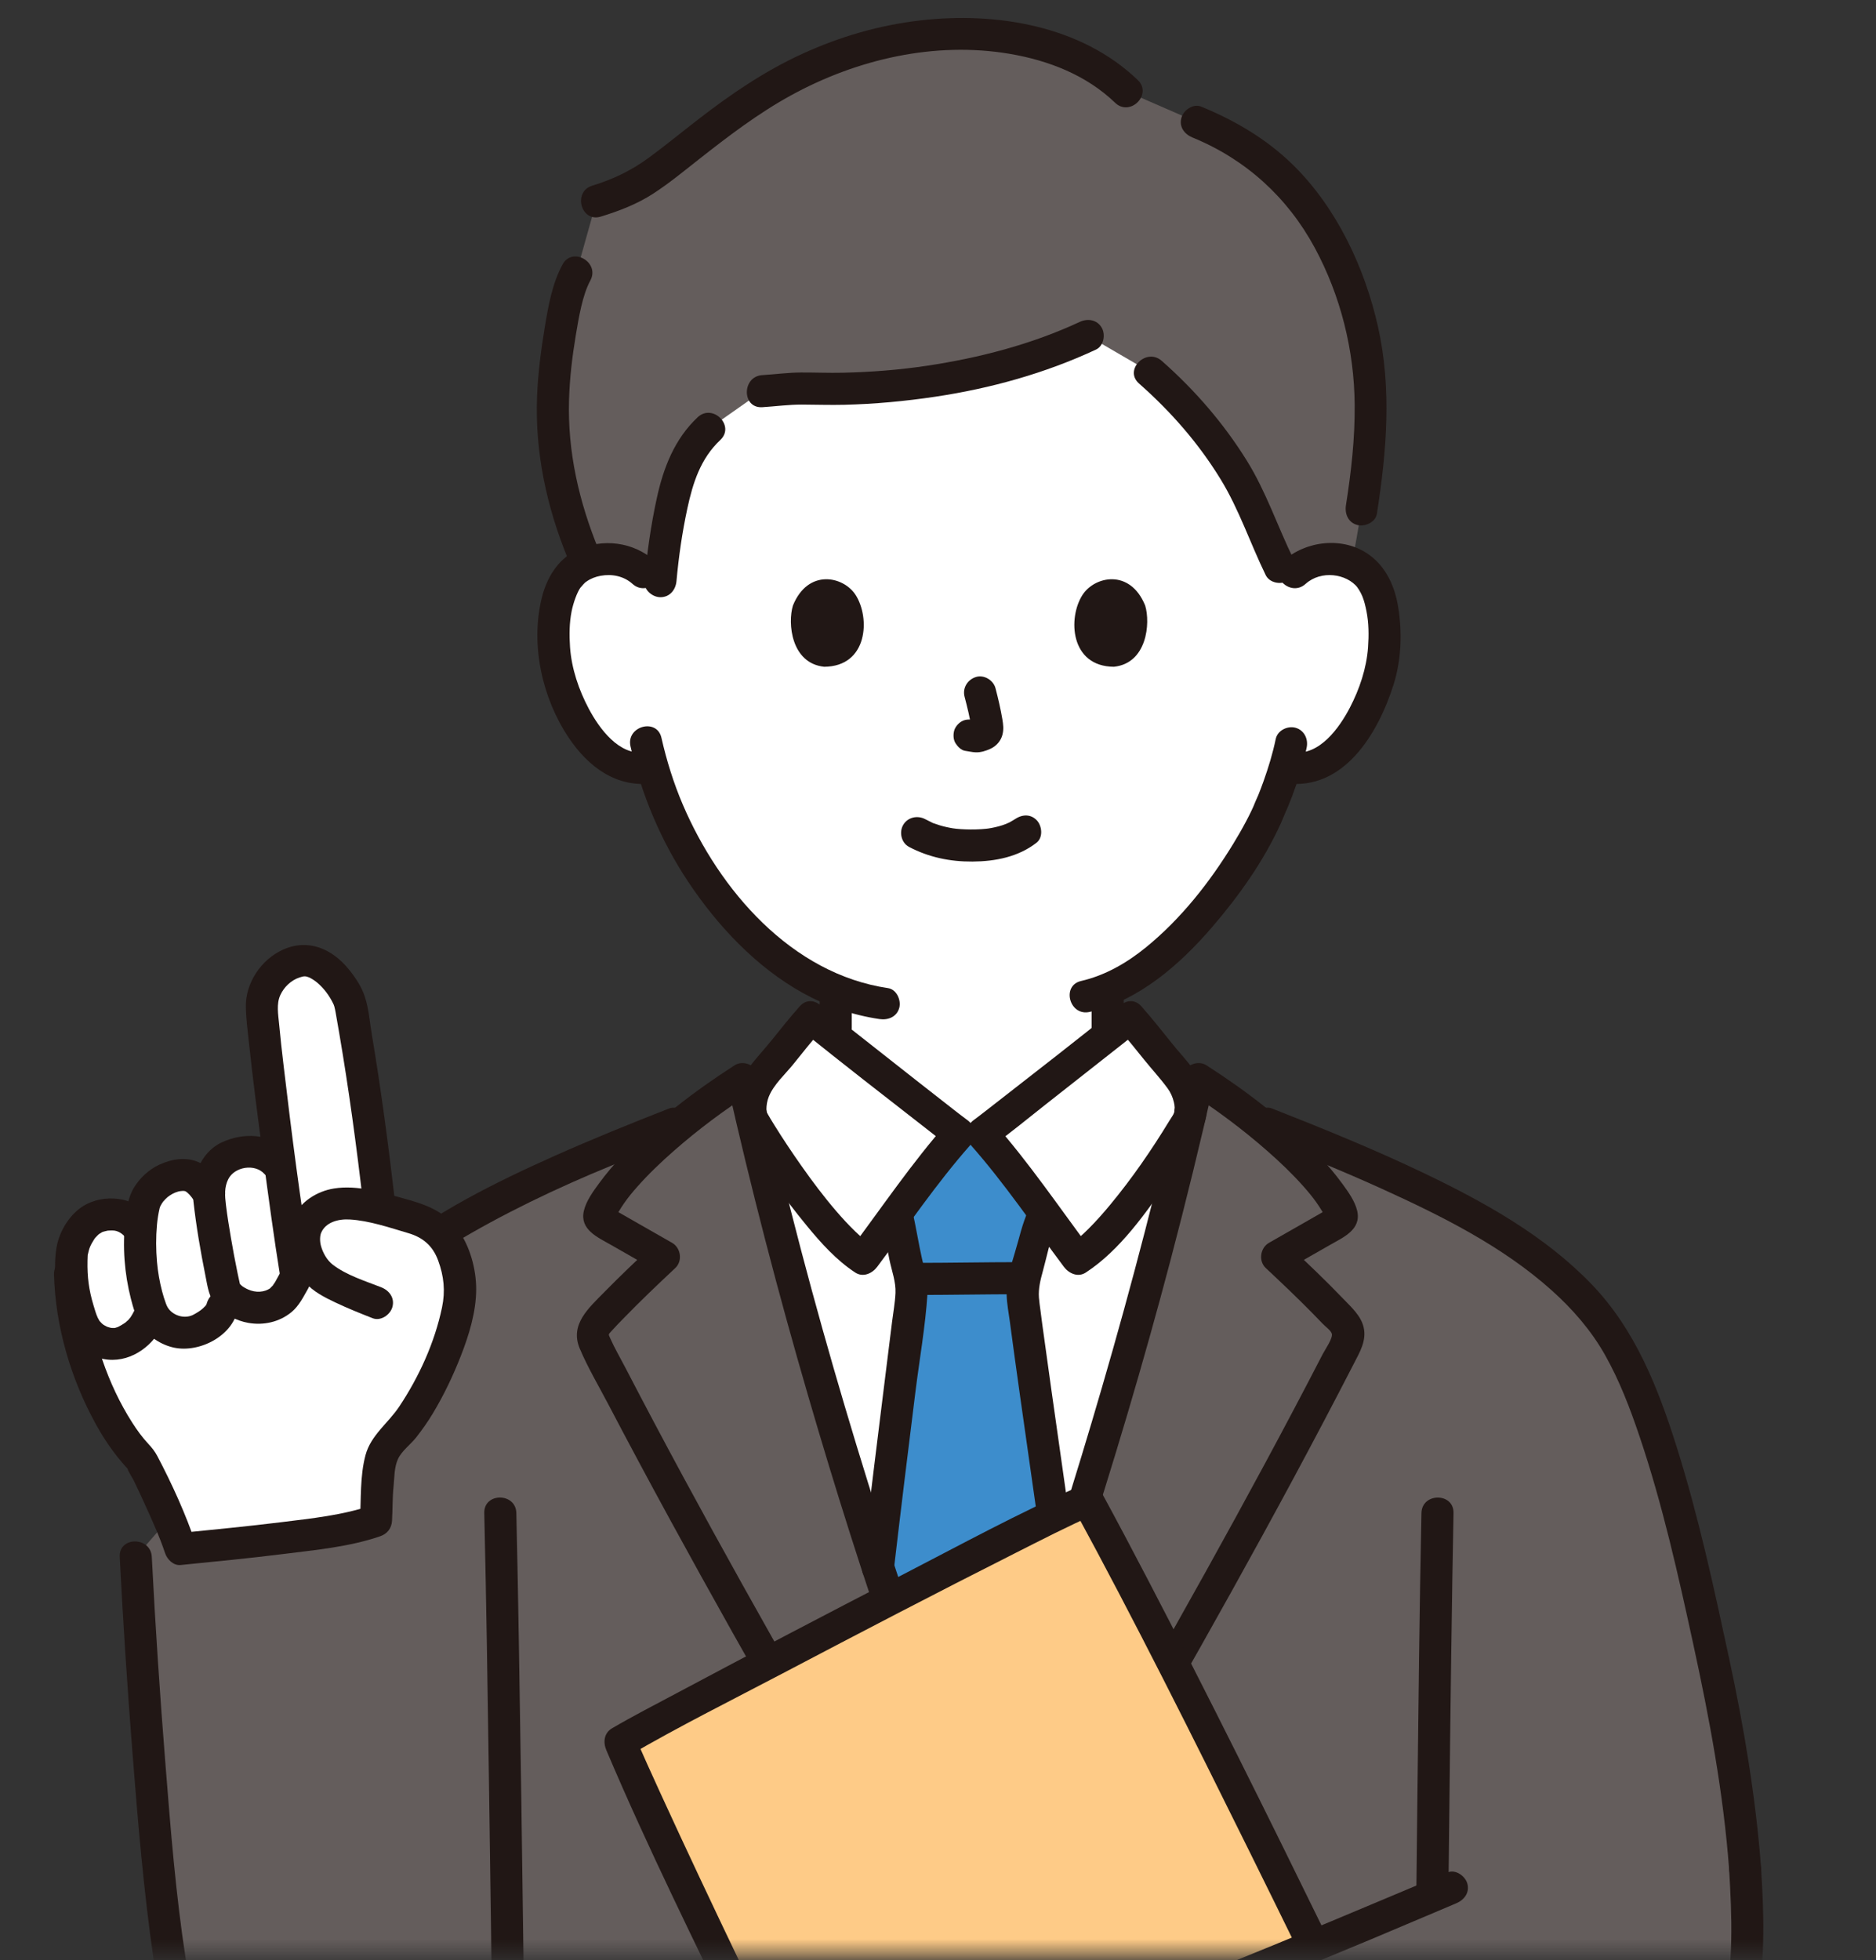 <svg width="135" height="141" viewBox="0 0 135 141" fill="none" xmlns="http://www.w3.org/2000/svg">
<rect x="0" y="0" width="135" height="141" fill="#333333" stroke="none"/>
<mask id="mask0_4544_2679" style="mask-type:alpha" maskUnits="userSpaceOnUse" x="0" y="0" width="135" height="141">
<rect width="134.659" height="140.55" fill="#D9D9D9"/>
</mask>
<g mask="url(#mask0_4544_2679)">
<path d="M93.137 41.187C93.892 40.461 94.91 40.188 95.781 40.219C97.677 40.286 98.484 41.311 98.831 41.913C99.867 43.711 99.823 47.022 99.128 49.071C98.635 50.522 97.828 52.742 95.883 54.333C95.081 54.989 93.901 55.421 92.774 55.231L92.475 55.18C92.117 56.363 91.675 57.522 91.405 58.084C90.567 60.359 85.707 68.679 79.709 71.167C79.707 71.643 79.707 71.994 79.707 71.994C79.707 72.342 79.707 73.449 79.708 74.483C76.859 76.731 71.222 81.165 70.675 81.553H69.008C68.471 81.173 63.036 76.898 60.141 74.614C60.139 73.725 60.139 72.44 60.138 71.277C57.225 70.119 54.658 68.043 52.229 65.135C49.427 61.782 47.831 58.169 46.95 55.175C45.748 55.485 44.448 55.038 43.586 54.332C41.641 52.741 40.834 50.521 40.341 49.07C39.646 47.021 39.602 43.71 40.638 41.913C40.985 41.31 41.792 40.285 43.688 40.218C44.559 40.188 45.577 40.46 46.332 41.186C46.332 41.186 42.102 17.557 69.734 17.557C97.366 17.557 93.137 41.186 93.137 41.186V41.187Z" fill="white"/>
<path d="M66.222 121.681C65.046 118.457 64.129 115.613 62.609 110.944C59.14 100.294 55.918 88.581 53.451 77.626C52.344 78.335 50.951 79.314 49.54 80.426L48.458 80.851L44.839 82.272C36.066 85.955 27.811 89.778 23.773 95.924L9.771 111.997C10.085 118.259 10.434 123 10.882 128.511C11.164 131.996 11.464 135.483 11.933 138.949C12.299 141.66 12.557 143.691 13.649 147.02C15.046 151.283 18.157 155.432 22.672 156.687C27.178 157.939 33.424 157.307 36.667 152.997C36.686 154.867 36.701 156.414 36.711 157.526H82.604C83.311 159.455 84.037 161.414 84.725 163.229C85.433 165.083 86.052 166.771 86.502 168.071C86.643 168.467 87.062 168.684 87.468 168.58C91.861 167.384 98.506 165.274 105.713 162.31C109.645 160.695 114.768 158.195 118.292 155.39C121.275 153.014 123.802 149.277 124.574 146.832C125.56 143.71 125.899 141.173 125.676 136.157C124.757 128.683 123.811 122.54 122.651 117.175C120.943 109.279 118.792 100.302 115.912 95.924C111.874 89.777 103.619 85.954 94.847 82.272L91.227 80.85C91.227 80.85 90.837 80.697 90.145 80.425C88.734 79.313 87.341 78.335 86.234 77.626C85.109 82.623 83.826 87.779 82.434 92.919C80.776 99.046 78.963 105.152 77.076 110.943C74.507 118.834 73.661 121.512 70.374 129.624H69.313C67.971 126.311 67.036 123.905 66.224 121.68L66.222 121.681Z" fill="#645D5C"/>
<path d="M40.028 25.869C39.958 26.45 39.905 26.977 39.87 27.404C39.443 32.626 40.635 36.788 42.244 40.506C42.637 40.348 43.112 40.239 43.688 40.219C44.559 40.188 45.577 40.461 46.332 41.187L47.482 42.291C47.504 42.049 47.526 41.806 47.526 41.806C47.745 39.421 47.911 38.352 48.314 36.442C48.727 34.485 49.249 32.458 51.02 30.833L54.856 28.138C55.874 28.08 57.069 27.926 57.875 27.953C65.186 28.195 72.625 26.81 78.283 24.152L82.784 26.773C85.882 29.484 88.091 32.368 89.8 35.584C90.376 36.667 91.696 40.347 92.641 41.804C93.388 40.612 94.698 40.18 95.782 40.218C96.387 40.239 96.881 40.358 97.285 40.53C99.123 30.907 99.508 25.088 95.789 17.588C95.174 16.348 93.97 14.597 93.04 13.532C91.233 11.462 88.806 9.86 86.13 8.782L81.064 6.577C75.992 1.631 66.822 1.631 60.509 3.967C54.588 6.157 51.388 9.249 47.548 12.136C45.974 13.321 45.025 13.833 42.925 14.469L41.483 19.601C40.782 20.836 40.288 23.718 40.029 25.868L40.028 25.869Z" fill="#645D5C"/>
<path d="M65.409 60.92C66.835 61.672 68.37 61.988 69.982 61.977C71.621 61.967 73.277 61.645 74.59 60.622C75.082 60.238 74.992 59.392 74.59 58.989C74.104 58.504 73.451 58.605 72.957 58.989C73.305 58.719 73.026 58.932 72.937 58.989C72.845 59.048 72.75 59.102 72.653 59.154C72.575 59.194 72.23 59.333 72.539 59.217C72.409 59.266 72.28 59.317 72.147 59.36C71.79 59.475 71.422 59.556 71.051 59.61C71.217 59.586 70.998 59.614 70.937 59.62C70.829 59.631 70.721 59.64 70.614 59.647C70.355 59.664 70.094 59.67 69.835 59.669C69.602 59.667 69.369 59.659 69.137 59.644C69.03 59.636 68.924 59.628 68.817 59.617C68.812 59.617 68.433 59.565 68.653 59.599C68.307 59.544 67.964 59.472 67.629 59.371C67.486 59.328 67.346 59.277 67.204 59.228C67.163 59.215 67.103 59.2 67.067 59.175C67.3 59.333 67.189 59.229 67.095 59.185C66.92 59.102 66.747 59.016 66.575 58.925C66.024 58.635 65.32 58.785 64.996 59.34C64.691 59.861 64.857 60.627 65.41 60.919L65.409 60.92Z" fill="#211715"/>
<path d="M69.413 50.124C69.613 50.888 69.805 51.663 69.92 52.444L69.879 52.138C69.892 52.245 69.898 52.35 69.887 52.458L69.929 52.151C69.921 52.201 69.91 52.248 69.894 52.295L70.01 52.02C69.995 52.053 69.98 52.082 69.959 52.112L70.139 51.879C70.115 51.908 70.093 51.93 70.063 51.953L70.297 51.773C70.238 51.81 70.176 51.841 70.113 51.87L70.389 51.754C70.288 51.796 70.187 51.827 70.079 51.844L70.386 51.803C70.288 51.814 70.193 51.814 70.095 51.802L70.402 51.844C70.292 51.828 70.184 51.802 70.075 51.787C69.753 51.744 69.479 51.732 69.186 51.903C68.946 52.043 68.718 52.318 68.655 52.593C68.588 52.888 68.602 53.22 68.772 53.482C68.922 53.715 69.173 53.974 69.461 54.013C69.707 54.046 69.947 54.109 70.198 54.119C70.58 54.136 70.936 54.019 71.278 53.863C71.7 53.67 72.029 53.293 72.141 52.839C72.236 52.455 72.195 52.117 72.13 51.732C72.003 50.984 71.831 50.244 71.638 49.51C71.485 48.926 70.807 48.514 70.219 48.704C69.618 48.898 69.248 49.498 69.413 50.124Z" fill="#211715"/>
<path d="M57.06 43.561C56.672 44.821 56.925 47.717 59.31 47.964C62.464 47.945 62.632 44.443 61.57 42.796C60.701 41.447 58.146 40.887 57.06 43.561Z" fill="#211715"/>
<path d="M82.409 43.561C82.796 44.821 82.544 47.718 80.158 47.964C77.004 47.946 76.837 44.443 77.898 42.796C78.767 41.447 81.323 40.887 82.409 43.561Z" fill="#211715"/>
<path d="M47.148 40.371C45.606 38.977 43.353 38.684 41.482 39.59C40.117 40.25 39.328 41.604 38.98 43.034C38.165 46.393 39.011 50.213 40.924 53.066C42.331 55.164 44.371 56.703 47.002 56.343C47.62 56.259 47.957 55.467 47.808 54.924C47.624 54.257 47.008 54.033 46.388 54.118C44.545 54.369 43.121 52.396 42.374 50.991C41.651 49.631 41.13 48.097 41.021 46.557C40.961 45.7 40.967 44.817 41.135 43.972C41.251 43.388 41.526 42.594 41.79 42.243C41.716 42.342 41.95 42.068 41.977 42.038C42.117 41.887 42.099 41.908 42.218 41.824C42.524 41.612 42.853 41.488 43.221 41.42C44.036 41.27 44.892 41.439 45.516 42.003C46.615 42.997 48.252 41.37 47.148 40.371L47.148 40.371Z" fill="#211715"/>
<path d="M93.953 42.003C95.057 41.004 96.895 41.251 97.708 42.28C97.551 42.081 97.769 42.386 97.794 42.427C97.882 42.572 97.967 42.725 98.031 42.883C98.173 43.227 98.261 43.607 98.334 43.971C98.502 44.816 98.508 45.699 98.447 46.556C98.34 48.07 97.834 49.573 97.134 50.915C96.388 52.343 94.952 54.373 93.08 54.117C92.463 54.033 91.841 54.266 91.661 54.923C91.513 55.462 91.845 56.258 92.467 56.343C96.717 56.923 99.185 52.734 100.287 49.235C100.843 47.468 100.91 45.512 100.619 43.692C100.381 42.208 99.766 40.802 98.522 39.906C96.668 38.571 93.969 38.879 92.32 40.37C91.216 41.369 92.852 42.998 93.952 42.003L93.953 42.003Z" fill="#211715"/>
<path d="M91.804 53.156C91.593 54.184 91.284 55.191 90.933 56.179C90.822 56.49 90.629 57.006 90.546 57.2C90.463 57.393 90.372 57.582 90.293 57.778C90.273 57.825 90.164 58.106 90.241 57.918C90.321 57.72 90.19 58.031 90.173 58.068C90.13 58.164 90.085 58.259 90.04 58.354C89.922 58.601 89.797 58.845 89.669 59.087C89.38 59.633 89.07 60.17 88.748 60.697C87.055 63.467 84.993 66.088 82.467 68.146C81.086 69.272 79.525 70.169 77.8 70.567C76.353 70.901 76.966 73.127 78.414 72.793C81.95 71.978 84.894 69.397 87.206 66.716C89.133 64.481 90.924 61.965 92.152 59.268C92.276 58.997 92.385 58.719 92.501 58.444C92.347 58.807 92.698 57.995 92.707 57.972C92.803 57.742 92.895 57.511 92.983 57.278C93.413 56.137 93.786 54.966 94.031 53.771C94.156 53.161 93.854 52.524 93.225 52.351C92.654 52.194 91.931 52.544 91.805 53.157L91.804 53.156Z" fill="#211715"/>
<path d="M45.372 53.687C46.153 57.138 47.557 60.482 49.521 63.429C51.633 66.597 54.407 69.561 57.763 71.424C59.479 72.376 61.352 73.021 63.292 73.308C63.908 73.399 64.533 73.154 64.712 72.502C64.862 71.958 64.526 71.174 63.906 71.082C56.958 70.057 51.761 64.033 49.126 57.859C48.469 56.318 47.968 54.707 47.598 53.074C47.27 51.626 45.044 52.239 45.372 53.688V53.687Z" fill="#211715"/>
<path d="M85.822 9.896C89.639 11.455 92.648 14.194 94.606 17.814C96.478 21.278 97.452 25.194 97.485 29.122C97.506 31.543 97.233 33.955 96.857 36.343C96.76 36.958 97.014 37.584 97.663 37.762C98.211 37.913 98.986 37.576 99.083 36.956C99.787 32.485 100.163 27.951 99.16 23.493C98.206 19.249 96.192 14.956 93.063 11.878C91.171 10.017 88.88 8.668 86.436 7.669C85.858 7.434 85.167 7.925 85.016 8.475C84.834 9.137 85.242 9.658 85.822 9.895L85.822 9.896Z" fill="#211715"/>
<path d="M81.879 5.761C77.802 1.841 71.703 0.843 66.262 1.465C63.277 1.807 60.463 2.626 57.732 3.875C55.015 5.116 52.567 6.791 50.212 8.613C49.03 9.528 47.874 10.478 46.667 11.361C45.407 12.284 44.108 12.899 42.618 13.357C41.202 13.791 41.806 16.02 43.232 15.583C44.552 15.178 45.843 14.685 47.005 13.93C48.137 13.196 49.187 12.33 50.245 11.498C52.386 9.815 54.543 8.161 56.938 6.851C61.678 4.256 67.26 2.964 72.645 3.871C75.447 4.343 78.174 5.4 80.247 7.394C81.318 8.424 82.952 6.793 81.879 5.761Z" fill="#211715"/>
<path d="M40.486 19.019C39.739 20.384 39.456 22.015 39.204 23.533C38.93 25.181 38.714 26.854 38.648 28.526C38.491 32.544 39.343 36.481 40.866 40.187C41.102 40.763 41.632 41.172 42.285 40.992C42.831 40.843 43.33 40.153 43.091 39.573C41.67 36.113 40.834 32.502 40.949 28.746C40.996 27.206 41.177 25.666 41.43 24.147C41.649 22.834 41.918 21.21 42.479 20.184C43.191 18.88 41.199 17.714 40.485 19.019L40.486 19.019Z" fill="#211715"/>
<path d="M77.7 23.156C74.232 24.772 70.464 25.748 66.689 26.313C64.69 26.612 62.667 26.768 60.646 26.813C59.642 26.836 58.641 26.791 57.637 26.796C56.708 26.801 55.781 26.927 54.855 26.985C53.38 27.076 53.369 29.385 54.855 29.293C55.808 29.234 56.763 29.1 57.719 29.104C58.733 29.108 59.743 29.144 60.757 29.119C62.949 29.065 65.134 28.863 67.303 28.538C71.292 27.942 75.205 26.854 78.866 25.149C79.431 24.886 79.573 24.072 79.28 23.57C78.941 22.99 78.268 22.892 77.7 23.156Z" fill="#211715"/>
<path d="M50.203 30.017C48.546 31.577 47.745 33.637 47.269 35.817C46.836 37.797 46.558 39.789 46.372 41.806C46.314 42.428 46.943 42.961 47.526 42.961C48.198 42.961 48.622 42.43 48.68 41.806C48.844 40.026 49.083 38.347 49.46 36.59C49.86 34.729 50.412 32.989 51.835 31.65C52.919 30.63 51.285 28.999 50.203 30.017Z" fill="#211715"/>
<path d="M81.968 27.59C84.25 29.6 86.247 31.88 87.837 34.475C89.177 36.662 89.961 39.075 91.082 41.37C91.356 41.93 92.152 42.082 92.662 41.784C93.233 41.45 93.35 40.767 93.076 40.205C91.925 37.849 91.118 35.382 89.728 33.144C88.059 30.455 85.974 28.048 83.6 25.958C82.489 24.98 80.85 26.607 81.968 27.59Z" fill="#211715"/>
<path d="M70.371 129.626C73.658 121.514 74.504 118.836 77.074 110.945C80.258 101.166 83.235 90.492 85.611 80.332C85.868 79.384 85.422 78.148 84.826 77.458C83.758 76.221 82.411 74.43 81.319 73.209C80.855 73.584 71.392 81.045 70.675 81.554H69.008C68.29 81.046 58.828 73.585 58.364 73.209C57.271 74.43 55.925 76.221 54.856 77.458C54.261 78.148 53.814 79.384 54.072 80.332C56.447 90.492 59.424 101.166 62.609 110.945C65.178 118.836 66.024 121.514 69.311 129.626H70.372H70.371Z" fill="white"/>
<path d="M73.229 122.314C72.47 124.367 71.588 126.624 70.372 129.626H69.311C66.285 122.158 65.328 119.296 63.19 112.731C64.227 103.843 65.598 93.273 65.598 92.961C65.598 92.401 65.471 91.848 65.344 91.301C65.28 91.052 65.223 90.804 65.172 90.556C64.898 89.322 64.848 88.69 64.53 87.382L64.51 87.318C66.037 85.26 67.883 82.819 69.008 81.553H70.675C71.79 82.808 73.615 85.218 75.134 87.265C75.048 87.507 74.992 87.665 74.992 87.665C74.568 88.548 74.452 89.427 74.212 90.203C73.912 91.159 73.612 92.142 73.595 93.144C73.587 93.666 75.029 103.689 76.367 113.118C75.157 116.83 74.32 119.36 73.229 122.313V122.314Z" fill="#3D8DCC"/>
<path d="M62.189 129.393C56.285 119.159 50.45 108.878 45.005 98.391C44.64 97.686 44.229 96.986 43.907 96.26C43.771 95.954 43.77 96.013 44.005 95.749C44.284 95.434 44.583 95.133 44.876 94.831C46.081 93.589 47.335 92.398 48.596 91.215C49.137 90.707 48.993 89.762 48.363 89.402C47.583 88.957 46.803 88.512 46.023 88.067C45.651 87.854 45.278 87.641 44.905 87.428C44.701 87.312 44.498 87.197 44.294 87.08L44.091 86.964C43.919 86.857 43.932 86.869 44.13 86.998L44.287 87.581C44.223 87.716 44.214 87.735 44.261 87.64C44.289 87.583 44.318 87.526 44.348 87.47C44.399 87.373 44.454 87.278 44.509 87.183C44.638 86.963 44.777 86.748 44.924 86.538C45.205 86.133 45.519 85.754 45.846 85.385C46.668 84.454 47.571 83.596 48.503 82.778C50.237 81.258 52.093 79.871 54.032 78.624L52.337 77.934C54.04 85.489 55.992 92.988 58.159 100.424C60.081 107.02 62.152 113.588 64.423 120.073C65.587 123.395 66.876 126.671 68.197 129.934C68.431 130.511 68.966 130.918 69.617 130.74C70.165 130.589 70.659 129.901 70.423 129.32C68.138 123.676 66.108 117.972 64.223 112.183C61.835 104.85 59.63 97.464 57.666 90.006C56.558 85.796 55.521 81.567 54.563 77.321C54.403 76.612 53.475 76.24 52.867 76.631C49.971 78.493 47.153 80.645 44.775 83.142C44.176 83.771 43.614 84.435 43.1 85.136C42.677 85.714 42.172 86.408 42.013 87.116C41.712 88.451 43.003 89.002 43.942 89.538C45.027 90.158 46.112 90.777 47.197 91.396L46.963 89.584C45.786 90.688 44.615 91.799 43.485 92.951C42.377 94.083 40.985 95.274 41.719 97.008C42.3 98.382 43.083 99.699 43.775 101.02C44.499 102.403 45.23 103.781 45.967 105.157C48.901 110.635 51.924 116.065 54.99 121.469C56.713 124.506 58.45 127.535 60.195 130.559C60.937 131.846 62.933 130.685 62.189 129.394L62.189 129.393Z" fill="#211715"/>
<path d="M104.228 136.381C104.309 128.76 104.392 121.138 104.514 113.518C104.539 111.959 104.566 110.401 104.598 108.844C104.629 107.357 102.321 107.357 102.29 108.844C102.147 115.708 102.075 122.573 101.996 129.439C101.97 131.753 101.944 134.067 101.92 136.381C101.904 137.867 104.212 137.868 104.228 136.381Z" fill="#211715"/>
<path d="M65.961 93.154C68.427 93.153 70.894 93.103 73.36 93.102C73.963 93.102 74.542 92.571 74.514 91.948C74.486 91.324 74.007 90.793 73.36 90.793C70.894 90.794 68.427 90.845 65.961 90.846C65.358 90.846 64.779 91.377 64.807 92C64.835 92.623 65.314 93.154 65.961 93.154Z" fill="#211715"/>
<path d="M63.416 87.689C63.651 88.67 63.805 89.665 64.012 90.652C64.174 91.417 64.476 92.218 64.441 93.007C64.41 93.703 64.278 94.407 64.193 95.097C63.766 98.55 63.33 102.003 62.908 105.457C62.609 107.891 62.316 110.325 62.032 112.761C61.959 113.382 62.614 113.915 63.186 113.915C63.87 113.915 64.268 113.383 64.34 112.761C64.831 108.558 65.348 104.358 65.871 100.16C66.163 97.808 66.59 95.431 66.743 93.064C66.799 92.213 66.528 91.35 66.344 90.529C66.087 89.382 65.915 88.219 65.642 87.076C65.297 85.632 63.071 86.243 63.416 87.69L63.416 87.689Z" fill="#211715"/>
<path d="M77.414 112.348C76.835 108.272 76.252 104.197 75.678 100.12C75.463 98.592 75.249 97.064 75.041 95.535C75.03 95.457 74.99 95.156 74.996 95.205C75.005 95.27 74.965 94.97 74.958 94.915C74.928 94.692 74.899 94.47 74.871 94.247C74.832 93.946 74.785 93.642 74.763 93.339C74.715 92.694 74.874 92.058 75.045 91.441C75.334 90.399 75.542 89.232 75.988 88.248C76.246 87.681 76.151 87.006 75.574 86.669C75.079 86.379 74.254 86.513 73.995 87.083C73.551 88.06 73.344 89.082 73.034 90.102C72.738 91.075 72.413 92.129 72.441 93.159C72.457 93.797 72.587 94.446 72.671 95.076C73.127 98.509 73.62 101.937 74.108 105.365C74.467 107.898 74.828 110.43 75.188 112.962C75.275 113.58 76.061 113.919 76.607 113.768C77.272 113.586 77.501 112.968 77.413 112.349L77.414 112.348Z" fill="#211715"/>
<path d="M79.487 130.558C85.663 119.851 91.769 109.094 97.422 98.1C97.848 97.271 98.355 96.444 98.128 95.474C97.933 94.644 97.245 94.038 96.679 93.447C95.402 92.115 94.064 90.844 92.719 89.582L92.485 91.395C93.57 90.775 94.655 90.156 95.74 89.537C96.679 89.001 97.969 88.45 97.669 87.115C97.511 86.409 97.004 85.711 96.582 85.135C96.068 84.433 95.507 83.77 94.907 83.141C92.528 80.644 89.711 78.492 86.815 76.63C86.207 76.239 85.279 76.611 85.119 77.32C83.415 84.874 81.464 92.374 79.297 99.81C77.375 106.406 75.304 112.974 73.033 119.459C71.869 122.781 70.579 126.057 69.258 129.319C69.024 129.897 69.513 130.587 70.064 130.739C70.724 130.92 71.249 130.513 71.484 129.933C73.769 124.289 75.799 118.584 77.684 112.796C80.072 105.463 82.277 98.077 84.241 90.619C85.35 86.409 86.386 82.18 87.344 77.934L85.649 78.624C87.588 79.871 89.443 81.258 91.178 82.778C92.091 83.578 92.974 84.417 93.781 85.324C94.127 85.712 94.46 86.111 94.758 86.538C94.891 86.73 95.019 86.925 95.138 87.125C95.206 87.239 95.272 87.354 95.334 87.471L95.393 87.584C95.467 87.736 95.468 87.735 95.395 87.581L95.552 86.998C95.731 86.882 95.763 86.858 95.65 86.928C95.564 86.981 95.476 87.031 95.387 87.08C95.184 87.197 94.981 87.312 94.777 87.428C94.404 87.641 94.031 87.854 93.659 88.067C92.879 88.512 92.099 88.957 91.319 89.403C90.689 89.762 90.545 90.708 91.085 91.215C92.207 92.266 93.322 93.324 94.401 94.418C94.672 94.692 94.94 94.968 95.205 95.247C95.385 95.436 95.739 95.678 95.832 95.918C95.955 96.232 95.371 97.047 95.179 97.42C93.837 100.02 92.469 102.606 91.082 105.182C88.259 110.422 85.358 115.62 82.418 120.796C80.787 123.668 79.143 126.533 77.492 129.393C76.749 130.683 78.743 131.846 79.486 130.559L79.487 130.558Z" fill="#211715"/>
<path d="M80.503 74.024C81.136 74.738 81.733 75.481 82.33 76.225C82.884 76.914 83.501 77.577 84.022 78.29C84.239 78.587 84.389 78.922 84.473 79.279C84.505 79.412 84.526 79.531 84.531 79.668C84.533 79.745 84.463 80.159 84.552 79.931C84.458 80.173 84.282 80.405 84.149 80.624C82.871 82.725 81.461 84.773 79.891 86.666C79.391 87.268 78.873 87.856 78.317 88.408C78.079 88.646 77.832 88.878 77.576 89.097C77.272 89.357 77.311 89.327 76.972 89.549L78.552 89.963C76.235 86.87 74.054 83.636 71.491 80.737L71.257 82.55C72.602 81.588 73.882 80.522 75.183 79.501C77.021 78.06 78.857 76.615 80.691 75.167C81.173 74.787 81.657 74.409 82.135 74.024C82.621 73.632 82.543 72.799 82.135 72.391C81.656 71.912 80.99 71.999 80.503 72.391C77.523 74.796 74.492 77.142 71.471 79.496C71.286 79.64 71.102 79.784 70.916 79.928C70.836 79.99 70.755 80.053 70.674 80.115C70.524 80.232 70.863 79.971 70.641 80.14C70.459 80.28 70.279 80.422 70.092 80.556C69.465 81.005 69.333 81.774 69.858 82.369C72.29 85.121 74.358 88.191 76.557 91.127C76.916 91.606 77.567 91.914 78.137 91.541C80.621 89.917 82.465 87.235 84.138 84.84C84.835 83.843 85.509 82.828 86.141 81.789C86.31 81.511 86.488 81.234 86.615 80.933C87.027 79.958 86.825 78.819 86.418 77.879C85.97 76.845 85.115 76.023 84.415 75.154C83.666 74.224 82.927 73.285 82.135 72.391C81.147 71.277 79.519 72.915 80.502 74.023L80.503 74.024Z" fill="#211715"/>
<path d="M57.548 72.393C56.846 73.184 56.188 74.011 55.525 74.835C54.899 75.614 54.172 76.36 53.622 77.195C52.764 78.495 52.574 80.16 53.374 81.512C54.753 83.846 56.343 86.09 58.065 88.183C59.085 89.424 60.192 90.657 61.546 91.543C62.11 91.912 62.767 91.608 63.125 91.129C65.325 88.193 67.392 85.122 69.825 82.37C70.35 81.776 70.218 81.006 69.591 80.558C69.444 80.452 69.301 80.341 69.158 80.231C69.102 80.189 69.047 80.146 68.991 80.103C68.848 79.994 69.188 80.256 68.979 80.094C68.82 79.97 68.659 79.846 68.5 79.722C67.66 79.069 66.824 78.413 65.988 77.757C64.186 76.344 62.386 74.927 60.588 73.508C60.118 73.137 59.645 72.769 59.179 72.393C58.695 72.002 58.021 71.919 57.547 72.393C57.143 72.798 57.059 73.632 57.547 74.025C60.563 76.459 63.632 78.834 66.689 81.216C67.265 81.663 67.832 82.126 68.425 82.551L68.191 80.738C65.629 83.637 63.448 86.871 61.131 89.964L62.71 89.55C62.608 89.483 62.508 89.414 62.409 89.343C62.304 89.268 62.404 89.343 62.422 89.357C62.361 89.31 62.301 89.261 62.242 89.213C62.005 89.015 61.775 88.808 61.553 88.593C61.068 88.126 60.612 87.629 60.174 87.12C59.277 86.077 58.452 84.977 57.661 83.853C56.985 82.892 56.331 81.913 55.712 80.915C55.537 80.633 55.364 80.35 55.202 80.062C55.181 80.024 55.154 79.986 55.138 79.946C55.19 80.074 55.154 79.969 55.153 79.841C55.152 79.511 55.202 79.192 55.327 78.883C55.679 78.01 56.51 77.273 57.093 76.548C57.776 75.697 58.455 74.842 59.18 74.025C60.162 72.917 58.535 71.278 57.548 72.393Z" fill="#211715"/>
<path d="M58.985 72.107V73.949C58.985 74.245 59.114 74.556 59.323 74.765C59.523 74.965 59.852 75.116 60.14 75.103C60.438 75.09 60.748 74.992 60.956 74.765C61.164 74.539 61.294 74.262 61.294 73.949V72.107C61.294 71.811 61.165 71.5 60.956 71.29C60.756 71.091 60.427 70.939 60.14 70.952C59.841 70.966 59.532 71.064 59.323 71.29C59.115 71.517 58.985 71.794 58.985 72.107Z" fill="#211715"/>
<path d="M78.553 71.995C78.553 72.629 78.553 73.263 78.553 73.898C78.553 74.194 78.682 74.505 78.891 74.715C79.091 74.915 79.42 75.066 79.707 75.053C80.006 75.039 80.315 74.941 80.524 74.715C80.732 74.488 80.862 74.211 80.862 73.898V73.793C80.862 73.497 80.733 73.186 80.524 72.976C80.323 72.776 79.995 72.625 79.707 72.638C79.409 72.652 79.1 72.75 78.891 72.976C78.683 73.203 78.553 73.48 78.553 73.793V73.898C78.553 74.194 78.682 74.505 78.891 74.715C79.091 74.915 79.42 75.066 79.707 75.053C80.006 75.039 80.315 74.941 80.524 74.715C80.732 74.488 80.862 74.211 80.862 73.898C80.862 73.264 80.862 72.63 80.862 71.995C80.862 71.699 80.733 71.388 80.524 71.179C80.323 70.979 79.995 70.828 79.707 70.841C79.409 70.854 79.1 70.952 78.891 71.179C78.683 71.405 78.553 71.682 78.553 71.995Z" fill="#211715"/>
<path d="M126.738 134.469C126.357 129.351 125.509 124.309 124.431 119.296C123.333 114.198 122.231 109.088 120.664 104.109C119.322 99.845 117.679 95.651 114.532 92.382C111.176 88.897 106.821 86.474 102.498 84.405C98.91 82.687 95.232 81.191 91.532 79.738C90.952 79.51 90.265 79.988 90.113 80.544C89.933 81.199 90.336 81.736 90.919 81.964C93.797 83.095 96.655 84.249 99.472 85.53C103.758 87.48 108.128 89.656 111.661 92.821C113.174 94.177 114.507 95.708 115.506 97.482C116.546 99.327 117.305 101.318 117.981 103.32C119.634 108.209 120.76 113.259 121.855 118.296C123.02 123.649 124.023 128.998 124.43 134.469C124.476 135.091 124.927 135.623 125.584 135.623C126.173 135.623 126.785 135.094 126.739 134.469H126.738Z" fill="#211715"/>
<path d="M24.768 96.507C27.023 93.112 30.45 90.679 33.942 88.687C37.616 86.592 41.531 84.805 45.466 83.26L48.764 81.964C49.344 81.736 49.748 81.191 49.57 80.545C49.418 79.992 48.734 79.509 48.151 79.739C45.377 80.828 42.62 81.938 39.898 83.154C35.585 85.079 31.313 87.214 27.601 90.168C25.744 91.645 24.091 93.361 22.776 95.342C21.951 96.584 23.95 97.741 24.769 96.507L24.768 96.507Z" fill="#211715"/>
<path d="M34.849 108.841C34.998 115.192 35.089 121.544 35.183 127.895C35.29 135.118 35.386 142.342 35.471 149.565C35.503 152.219 35.533 154.873 35.555 157.526C35.567 159.011 37.876 159.015 37.864 157.526C37.818 151.935 37.743 146.343 37.67 140.752C37.573 133.318 37.468 125.883 37.343 118.449C37.288 115.246 37.233 112.044 37.157 108.841C37.122 107.358 34.813 107.353 34.849 108.841Z" fill="#211715"/>
<path d="M8.616 111.998C8.853 116.685 9.162 121.367 9.529 126.046C9.922 131.051 10.337 136.053 11.063 141.023C11.654 145.07 12.74 149.269 15.215 152.6C16.418 154.22 17.879 155.653 19.642 156.658C21.358 157.638 23.261 158.114 25.213 158.321C29.465 158.77 34.16 157.619 37.07 154.323C38.05 153.213 36.424 151.575 35.438 152.691C33.121 155.315 29.591 156.242 26.188 156.086C24.574 156.012 22.887 155.711 21.428 154.994C19.806 154.199 18.42 153 17.314 151.577C14.957 148.543 13.944 144.652 13.365 140.918C12.648 136.294 12.281 131.623 11.91 126.961C11.512 121.978 11.176 116.99 10.924 111.997C10.85 110.519 8.541 110.51 8.616 111.997L8.616 111.998Z" fill="#211715"/>
<path d="M32.722 95.19C32.343 97.808 30.373 100.917 29.412 102.218C28.987 102.793 28.587 103.269 28.162 103.675C27.174 104.617 27.309 105.888 27.122 107.33C27.02 108.117 27.102 108.832 27.057 109.397C24.286 110.375 16.578 111.063 12.996 111.427C12.463 109.812 10.332 105.159 10.079 104.909C7.857 102.717 5.315 97.346 5.063 92.167L5.157 90.252C5.191 89.564 5.738 87.65 7.125 87.288C8.216 87.004 9.312 87.452 9.992 88.395C10.164 87.578 10.351 86.692 10.351 86.692C10.506 85.962 11.349 84.781 12.837 84.546C13.999 84.362 14.453 85.097 15.039 85.886C15.042 84.897 15.452 83.739 16.354 83.263C17.741 82.532 20.459 82.507 20.417 85.634C19.678 80.309 18.86 73.81 18.84 72.359C18.821 70.886 20.119 69.288 21.746 69.095C23.358 68.904 25.04 71.271 25.225 72.313C26.113 77.306 26.635 80.922 27.331 86.977C28.259 87.202 29.144 87.454 30.134 87.727C30.775 87.904 31.777 88.68 32.053 89.285C32.969 91.285 33.288 93.056 32.72 95.189L32.722 95.19Z" fill="white"/>
<path d="M28.432 86.504C27.962 82.46 27.431 78.423 26.755 74.407C26.608 73.531 26.54 72.576 26.265 71.73C26.023 70.983 25.581 70.32 25.089 69.717C23.887 68.247 22.169 67.496 20.358 68.317C18.783 69.031 17.649 70.725 17.69 72.466C17.709 73.267 17.812 74.07 17.898 74.865C18.195 77.651 18.559 80.431 18.931 83.208C19.322 86.125 19.713 89.044 20.183 91.95C20.282 92.566 21.048 92.909 21.602 92.756C22.257 92.576 22.508 91.954 22.408 91.336C21.617 86.447 20.987 81.582 20.41 76.667C20.292 75.671 20.178 74.674 20.086 73.675C20.023 72.984 19.878 72.223 20.172 71.581C20.438 70.999 20.951 70.512 21.561 70.313C21.878 70.21 21.973 70.209 22.224 70.302C22.36 70.352 22.649 70.536 22.822 70.683C23.32 71.103 23.728 71.655 24.002 72.246C24.061 72.373 24.014 72.267 24.003 72.242C24.023 72.291 24.041 72.342 24.056 72.392C24.096 72.535 24.123 72.675 24.15 72.82C24.237 73.304 24.32 73.788 24.403 74.272C25.1 78.333 25.65 82.412 26.125 86.504C26.197 87.124 26.604 87.659 27.279 87.659C27.847 87.659 28.506 87.128 28.433 86.504L28.432 86.504Z" fill="#211715"/>
<path d="M10.981 87.802C10.427 87.072 9.738 86.49 8.816 86.297C7.961 86.118 7.031 86.219 6.248 86.612C5.101 87.187 4.273 88.51 4.065 89.759C3.825 91.198 4.033 92.797 4.41 94.191C4.643 95.05 4.918 95.951 5.508 96.635C5.994 97.196 6.711 97.618 7.44 97.76C9.215 98.104 10.895 96.972 11.674 95.417C11.954 94.861 11.822 94.167 11.26 93.838C10.748 93.538 9.962 93.693 9.681 94.252C9.58 94.452 9.474 94.647 9.347 94.832C9.458 94.669 9.278 94.907 9.229 94.956C9.191 94.994 8.956 95.189 9.085 95.094C8.872 95.251 8.633 95.391 8.393 95.502C8.568 95.422 8.353 95.504 8.281 95.525C8.261 95.531 8.098 95.548 8.229 95.536C8.364 95.524 8.143 95.531 8.12 95.53C8.066 95.529 8.013 95.528 7.96 95.523C8.169 95.542 7.99 95.526 7.947 95.512C7.842 95.478 7.734 95.457 7.631 95.415C7.796 95.482 7.555 95.358 7.507 95.335C7.505 95.334 7.347 95.234 7.438 95.298C7.515 95.352 7.353 95.225 7.336 95.209C7.292 95.166 7.133 94.988 7.162 95.028C7.192 95.068 7.065 94.858 7.039 94.803C6.911 94.532 6.814 94.186 6.723 93.881C6.392 92.776 6.274 91.852 6.297 90.692C6.3 90.581 6.305 90.471 6.308 90.361C6.312 90.164 6.34 90.197 6.291 90.373C6.342 90.189 6.37 90.003 6.431 89.82C6.458 89.743 6.536 89.558 6.456 89.736C6.498 89.642 6.543 89.55 6.592 89.459C6.642 89.366 6.696 89.274 6.755 89.185C6.784 89.14 6.815 89.095 6.846 89.051C6.952 88.906 6.744 89.16 6.869 89.029C6.919 88.976 6.969 88.923 7.019 88.871C7.033 88.857 7.191 88.716 7.11 88.781C7.071 88.812 7.296 88.664 7.363 88.629C7.343 88.639 7.217 88.682 7.346 88.634C7.422 88.606 7.5 88.586 7.579 88.567C7.763 88.522 7.727 88.526 7.874 88.52C8.187 88.507 8.322 88.518 8.539 88.616C8.656 88.669 8.869 88.809 8.989 88.968C9.365 89.463 9.984 89.723 10.568 89.382C11.057 89.096 11.361 88.303 10.982 87.802H10.981Z" fill="#211715"/>
<path d="M16.036 85.302C15.556 84.653 15.091 83.972 14.335 83.623C13.409 83.196 12.369 83.366 11.469 83.781C10.726 84.122 10.094 84.709 9.661 85.399C9.206 86.125 9.114 86.974 9.018 87.807C8.804 89.669 8.956 91.623 9.422 93.438C9.585 94.076 9.787 94.771 10.145 95.329C10.666 96.142 11.583 96.744 12.522 96.944C14.386 97.341 16.869 96.05 17.127 94.047C17.206 93.427 16.539 92.893 15.972 92.893C15.282 92.893 14.898 93.425 14.818 94.047C14.872 93.632 14.9 93.799 14.775 93.945C14.685 94.05 14.564 94.158 14.455 94.242C14.286 94.371 13.941 94.57 13.834 94.615C13.271 94.854 12.588 94.671 12.185 94.213C12.039 94.047 11.963 93.834 11.944 93.783C11.836 93.492 11.745 93.196 11.666 92.896C11.483 92.201 11.36 91.492 11.297 90.777C11.22 89.891 11.215 88.999 11.295 88.113C11.332 87.709 11.395 87.309 11.486 86.914C11.503 86.852 11.523 86.791 11.546 86.731C11.505 86.831 11.503 86.842 11.54 86.765C11.606 86.645 11.672 86.523 11.756 86.414C11.674 86.52 11.89 86.272 11.912 86.251C12.024 86.138 12.111 86.068 12.232 85.989C12.463 85.838 12.74 85.71 13.016 85.68C13.272 85.652 13.339 85.668 13.491 85.799C13.714 85.991 13.87 86.233 14.043 86.468C14.413 86.969 15.044 87.221 15.623 86.882C16.117 86.594 16.41 85.807 16.037 85.303L16.036 85.302Z" fill="#211715"/>
<path d="M20.66 82.817C19.477 81.484 17.453 81.467 15.936 82.188C14.394 82.921 13.741 84.798 13.919 86.409C14.118 88.212 14.43 90.008 14.786 91.786C14.946 92.583 15.034 93.377 15.622 93.986C16.198 94.583 17.042 95.014 17.855 95.16C18.955 95.358 20.102 95.107 20.971 94.391C21.524 93.935 21.818 93.31 22.168 92.704C22.911 91.415 20.917 90.251 20.174 91.539C20.041 91.769 19.927 92.01 19.791 92.238C19.768 92.276 19.531 92.603 19.667 92.442C19.636 92.479 19.358 92.734 19.473 92.65C19.026 92.978 18.401 93.005 17.848 92.757C17.678 92.681 17.496 92.577 17.352 92.459C17.416 92.5 17.396 92.479 17.294 92.395C17.198 92.288 17.189 92.286 17.269 92.388C17.201 92.268 17.205 92.287 17.283 92.446C17.262 92.353 17.241 92.26 17.221 92.167C17.177 91.969 17.135 91.77 17.093 91.57C16.919 90.731 16.762 89.888 16.618 89.043C16.485 88.264 16.358 87.484 16.262 86.7C16.177 86.007 16.135 85.414 16.421 84.834C16.871 83.919 18.351 83.688 19.028 84.45C20.016 85.563 21.643 83.926 20.66 82.818L20.66 82.817Z" fill="#211715"/>
<path d="M27.432 92.601C26.292 92.155 24.924 91.73 23.945 90.974C23.531 90.654 23.235 90.126 23.099 89.631C22.999 89.27 23.021 88.883 23.116 88.668C23.435 87.944 24.295 87.674 25.17 87.725C26.573 87.806 28.047 88.314 29.391 88.71C30.392 89.004 31.131 89.584 31.531 90.677C31.945 91.805 32.056 92.869 31.809 94.05C31.282 96.574 30.157 99.04 28.73 101.183C27.934 102.379 26.684 103.242 26.302 104.678C25.896 106.201 25.992 107.842 25.903 109.397L26.75 108.284C24.68 108.999 22.408 109.23 20.246 109.499C17.834 109.798 15.414 110.028 12.996 110.273L14.109 111.12C13.379 108.945 12.388 106.768 11.319 104.738C11.144 104.406 10.932 104.142 10.675 103.866C10.232 103.393 9.866 102.885 9.516 102.338C8.617 100.935 7.91 99.412 7.37 97.838C6.69 95.852 6.253 93.79 6.193 91.689C6.151 90.206 3.843 90.2 3.885 91.689C3.991 95.438 5.099 99.201 6.912 102.477C7.282 103.145 7.688 103.793 8.146 104.405C8.376 104.711 8.611 105.014 8.864 105.301C8.95 105.4 9.037 105.499 9.131 105.591C9.288 105.747 9.173 105.751 9.188 105.627C9.177 105.718 9.097 105.431 9.141 105.572C9.24 105.892 9.493 106.229 9.641 106.533C9.904 107.076 10.158 107.624 10.407 108.174C10.953 109.379 11.462 110.479 11.883 111.734C12.031 112.177 12.48 112.633 12.995 112.581C15.47 112.331 17.946 112.096 20.414 111.786C22.719 111.496 25.155 111.273 27.364 110.51C27.872 110.335 28.18 109.933 28.211 109.397C28.258 108.574 28.236 107.763 28.32 106.941C28.387 106.291 28.361 105.555 28.642 104.949C28.913 104.364 29.549 103.909 29.948 103.403C30.385 102.847 30.787 102.276 31.151 101.67C31.939 100.36 32.601 98.972 33.158 97.55C33.748 96.042 34.263 94.379 34.267 92.746C34.27 91.295 33.816 89.626 32.95 88.454C31.978 87.138 30.68 86.66 29.158 86.242C27.529 85.794 25.739 85.221 24.038 85.494C22.793 85.694 21.603 86.453 21.069 87.621C20.352 89.187 20.867 90.974 21.952 92.237C22.534 92.915 23.351 93.323 24.145 93.7C25.019 94.114 25.918 94.475 26.818 94.828C27.399 95.055 28.085 94.578 28.238 94.022C28.418 93.368 28.014 92.83 27.432 92.602L27.432 92.601Z" fill="#211715"/>
<path d="M50.779 138.64C48.035 132.869 45.736 127.928 44.633 125.322C47.299 123.755 73.178 110.143 78.256 107.914C82.904 116.447 89.448 129.563 94.481 139.86L94.551 140.003C93.919 140.263 93.211 140.552 92.405 140.881C90.347 141.706 81.196 145.349 79.286 146.111C78.88 146.262 78.672 146.727 78.841 147.132C79.01 147.598 79.21 148.153 79.436 148.781L78.544 149.089C77.185 147.687 75.926 147.245 73.607 146.254C72.671 145.963 71.159 145.631 70.193 145.471C68.701 145.225 67.604 144.98 66.1 144.841C64.109 144.658 62.955 144.454 62.129 145.267C61.674 145.716 61.46 146.314 61.492 147.099C61.607 149.851 66.445 151.526 68.69 153.162C66.396 154.117 64.134 154.866 62.047 155.122C61.059 154.889 59.107 154.218 58.079 153.809C55.624 148.752 53.05 143.413 50.78 138.64H50.779Z" fill="#FECB87"/>
<path d="M59.075 153.227C55.159 145.163 51.238 137.096 47.502 128.945C46.863 127.55 46.227 126.151 45.628 124.737L45.214 126.317C48.839 124.2 52.62 122.322 56.334 120.37C61.859 117.467 67.394 114.581 72.966 111.771C74.908 110.791 76.848 109.788 78.84 108.912L77.26 108.498C81.695 116.647 85.839 124.957 89.954 133.271C91.136 135.658 92.311 138.048 93.482 140.441C93.756 141.001 94.552 141.153 95.061 140.855C95.633 140.521 95.751 139.838 95.475 139.276C91.266 130.67 87.01 122.085 82.58 113.59C81.488 111.496 80.383 109.408 79.254 107.333C78.932 106.741 78.231 106.674 77.674 106.919C73.302 108.841 69.076 111.149 64.834 113.339C59.434 116.128 54.048 118.946 48.685 121.805C47.134 122.632 45.566 123.436 44.048 124.323C43.46 124.666 43.39 125.326 43.634 125.902C46.642 133.002 50.099 139.928 53.444 146.873C54.652 149.381 55.865 151.887 57.081 154.392C57.353 154.953 58.151 155.103 58.66 154.806C59.233 154.471 59.347 153.79 59.074 153.227L59.075 153.227Z" fill="#211715"/>
<path d="M124.43 134.469C124.632 137.836 124.771 141.267 124.025 144.481C123.696 145.897 123.271 147.237 122.567 148.505C121.64 150.178 120.472 151.715 119.129 153.076C116.275 155.97 112.477 157.944 108.841 159.671C104.873 161.556 100.73 163.097 96.581 164.533C94.709 165.181 92.827 165.796 90.933 166.374C90.123 166.622 89.312 166.862 88.499 167.093C88.143 167.195 87.787 167.294 87.431 167.392C87.392 167.403 87.252 167.419 87.226 167.448L87.158 167.467C87.273 167.423 87.368 167.449 87.444 167.542C87.665 167.565 87.526 167.71 87.53 167.525C87.532 167.419 87.417 167.203 87.384 167.111C85.97 163.113 84.419 159.163 82.969 155.177C82.323 153.402 81.682 151.626 81.043 149.849C80.79 149.149 80.538 148.448 80.286 147.748C80.21 147.539 80.139 147.089 79.988 146.924C79.97 146.904 79.976 146.814 79.935 146.822C79.859 146.837 79.873 147.348 79.64 147.205C79.664 147.22 79.832 147.127 79.859 147.117C82.209 146.259 84.518 145.261 86.841 144.335C92.03 142.268 97.191 140.147 102.329 137.958C103.147 137.61 103.966 137.264 104.786 136.919C105.36 136.678 105.773 136.156 105.592 135.499C105.444 134.958 104.751 134.45 104.173 134.693C98.55 137.056 93.113 139.365 87.43 141.63C84.825 142.668 82.221 143.705 79.617 144.743C78.981 144.997 78.314 145.2 77.924 145.811C77.392 146.643 77.74 147.475 78.038 148.303C78.632 149.951 79.225 151.6 79.82 153.247C81.332 157.433 82.906 161.594 84.448 165.768C84.635 166.274 84.821 166.781 85.002 167.289C85.178 167.781 85.309 168.338 85.568 168.794C86.173 169.856 87.301 169.825 88.321 169.542C90.098 169.049 91.864 168.514 93.62 167.951C98.081 166.521 102.495 164.914 106.812 163.092C110.808 161.406 114.797 159.457 118.279 156.845C121.426 154.483 124.285 151.147 125.602 147.388C126.675 144.321 126.946 141.058 126.883 137.831C126.861 136.709 126.805 135.588 126.737 134.469C126.649 132.993 124.34 132.982 124.43 134.469Z" fill="#211715"/>
</g>
</svg>
